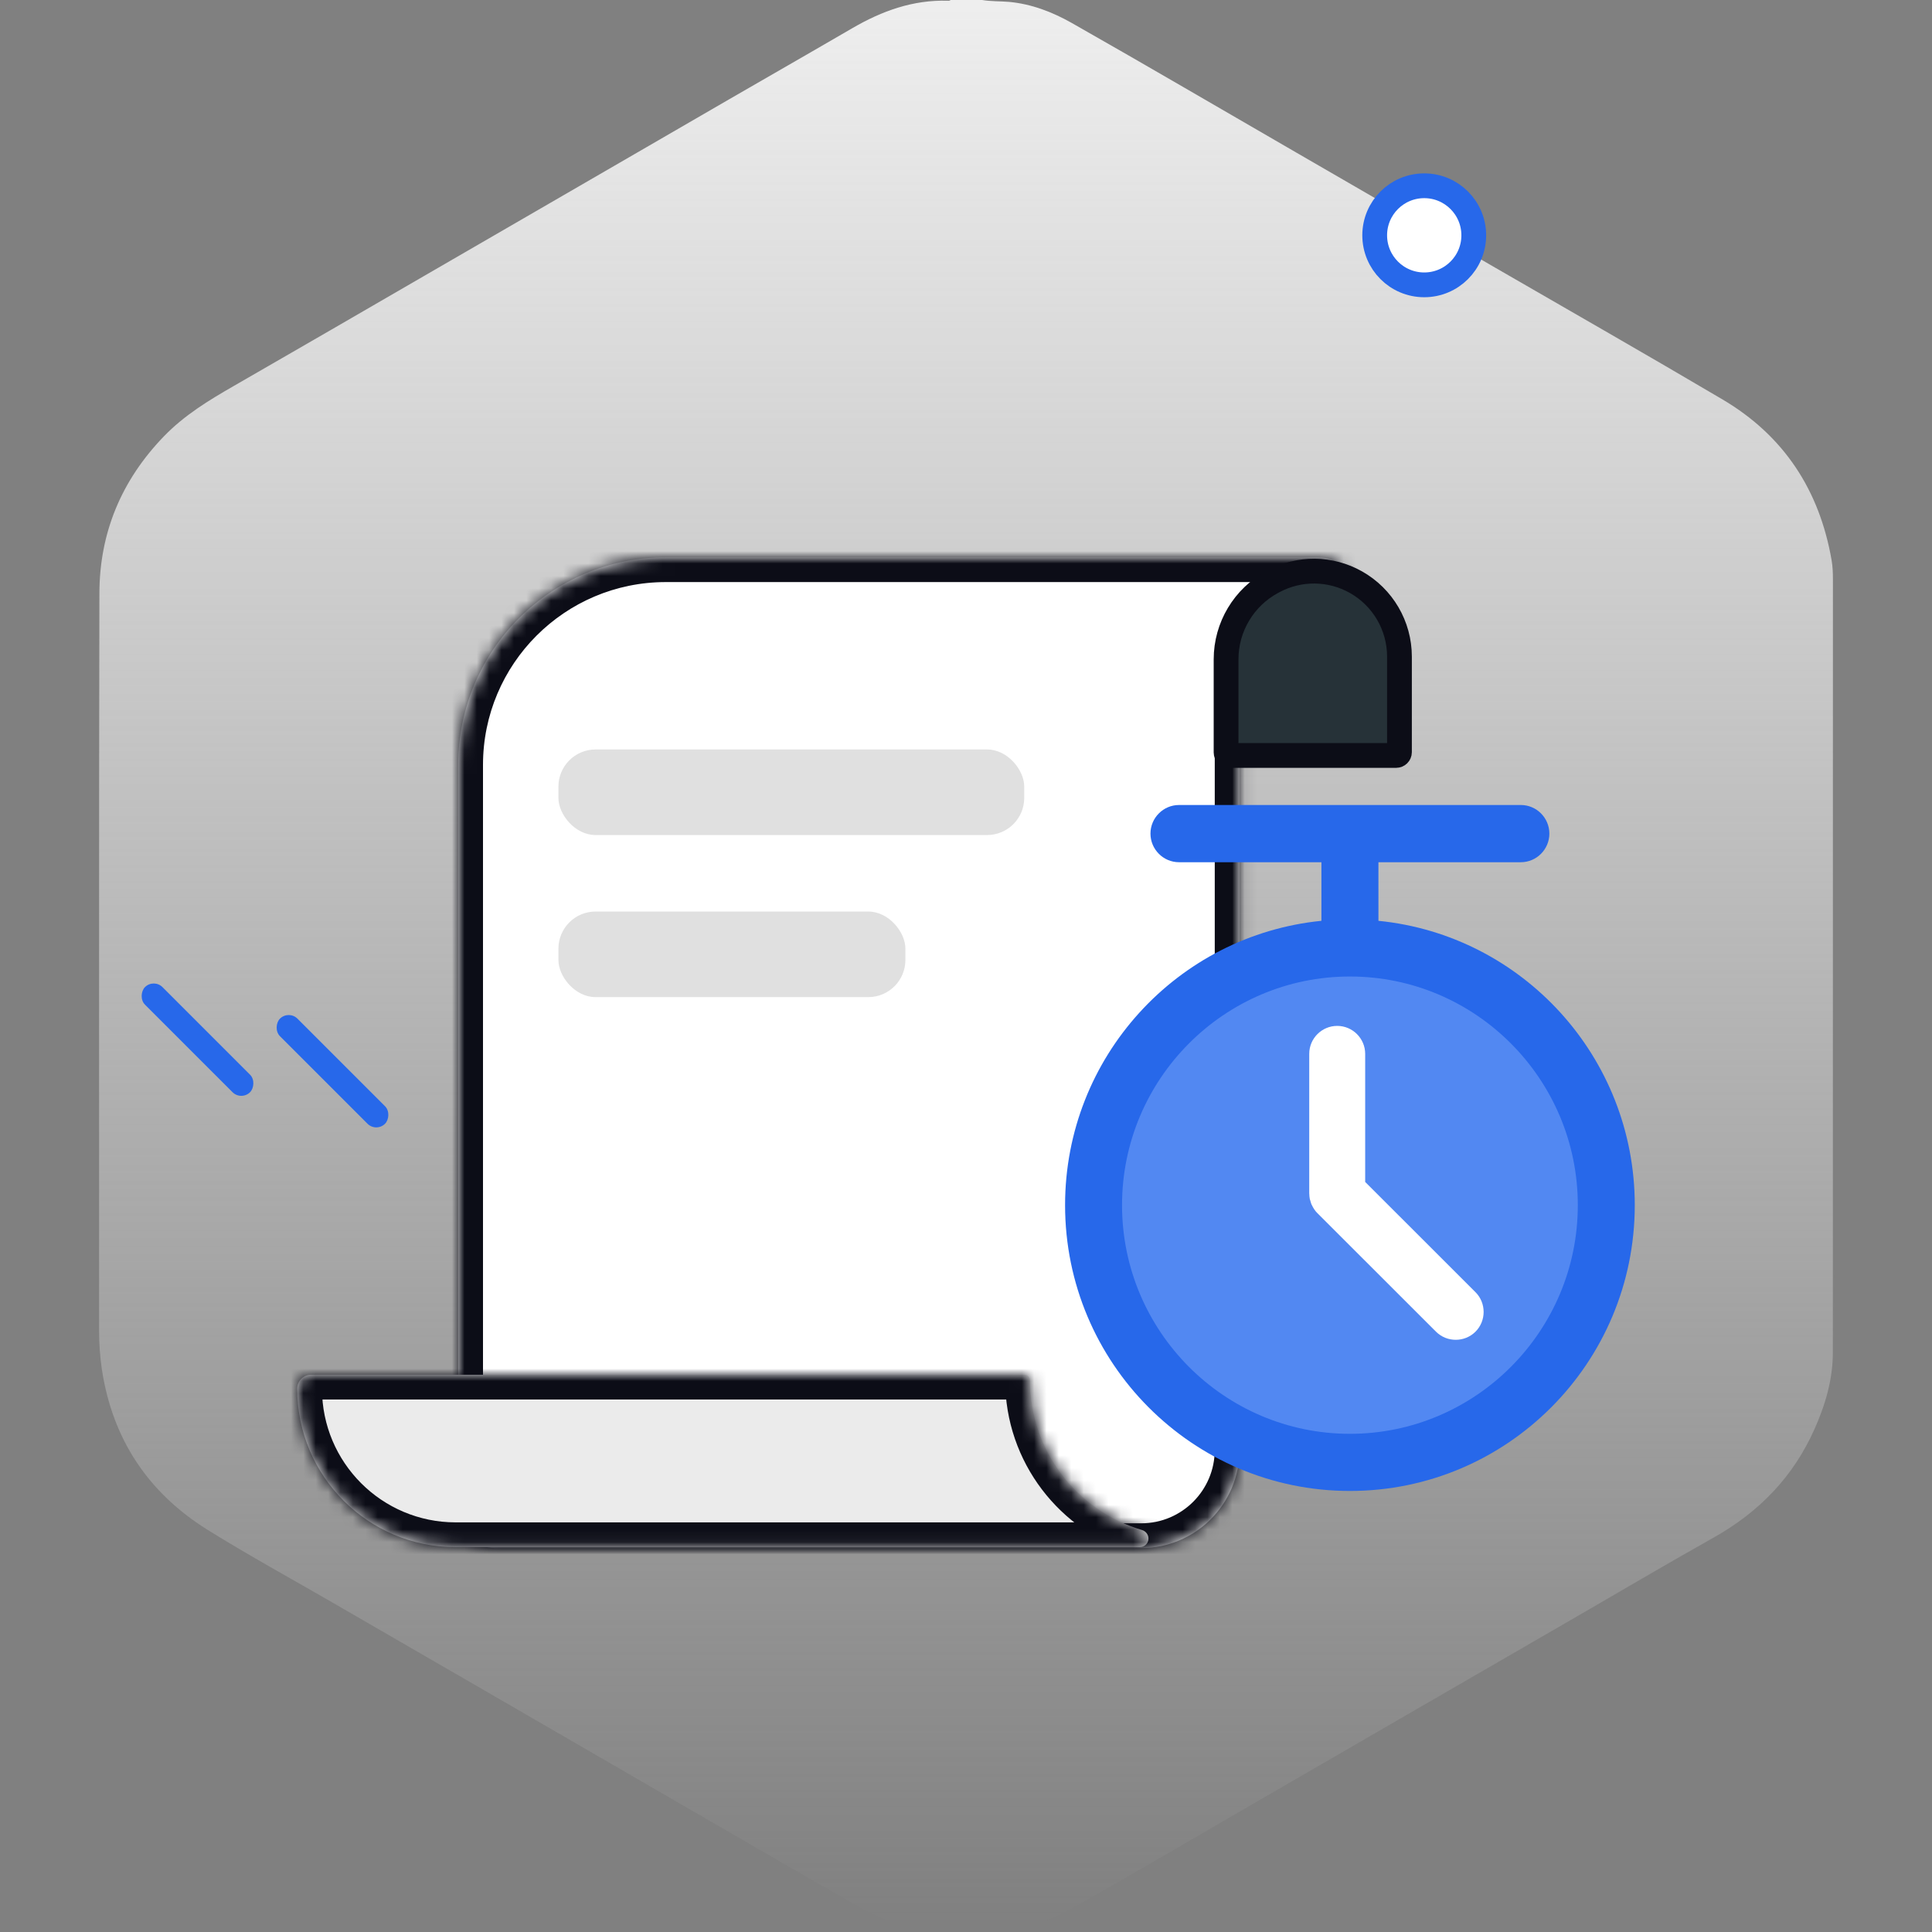 <svg width="156" height="156" viewBox="0 0 156 156" fill="none" xmlns="http://www.w3.org/2000/svg">
<rect x="0" y="0" width="156" height="156" fill="#808080" stroke="none"/>
<path d="M147.895 45.244C147.98 45.738 148 46.247 148 46.757C147.995 67.571 148 88.381 147.995 109.196C147.995 111.364 147.398 113.405 146.525 115.366C144.814 119.233 142.039 122.091 138.376 124.148C134.477 126.336 130.633 128.615 126.764 130.848C122.318 133.414 117.873 135.985 113.427 138.561C109.106 141.061 104.786 143.567 100.465 146.067C95.809 148.759 91.177 151.496 86.491 154.123C84.463 155.257 82.271 155.917 79.907 155.973C78.166 156.008 76.435 156.043 74.714 155.842C72.651 155.605 70.775 154.793 68.993 153.77C64.221 151.043 59.469 148.275 54.707 145.522C50.106 142.856 45.504 140.194 40.903 137.527C36.251 134.83 31.595 132.138 26.938 129.451C23.546 127.485 20.099 125.605 16.772 123.533C11.975 120.549 9.085 116.223 8.226 110.577C8.071 109.534 8.001 108.485 8.001 107.432C8.011 87.59 7.981 67.753 8.026 47.916C8.036 43.021 9.802 38.791 13.219 35.248C14.88 33.524 16.867 32.319 18.905 31.149C24.058 28.185 29.201 25.206 34.34 22.226C40.291 18.778 46.242 15.34 52.188 11.892C56.629 9.316 61.075 6.74 65.526 4.184C66.63 3.549 67.734 2.909 68.833 2.269C71.216 0.882 73.73 -0.025 76.525 0.06C76.61 0.066 76.691 0.06 76.761 0H79.305C80.017 0.121 80.745 0.091 81.463 0.151C83.294 0.318 84.98 0.973 86.541 1.855C92.623 5.308 98.659 8.847 104.716 12.346C110.055 15.436 115.389 18.521 120.728 21.611C126.855 25.155 132.996 28.659 139.093 32.258C144.041 35.182 146.916 39.578 147.895 45.244Z" fill="url(#paint0_linear_1555_25930)"/>
<circle cx="115" cy="19" r="4" fill="white" stroke="#2768EA" stroke-width="2"/>
<rect x="30.383" y="91.445" width="12" height="2" rx="1" transform="rotate(-135 30.383 91.445)" fill="#2768EA"/>
<rect x="19.484" y="88.898" width="12" height="2" rx="1" transform="rotate(-135 19.484 88.898)" fill="#2768EA"/>
<mask id="path-5-inside-1_1555_25930" fill="white">
<path fill-rule="evenodd" clip-rule="evenodd" d="M53.764 45C44.505 45 37 52.505 37 61.764V122C37 123.657 38.343 125 40 125H92.146C96.531 125 100.086 121.445 100.086 117.059V53C100.086 51.343 101.43 50 103.086 50H106.5C107.881 50 109 48.881 109 47.5C109 46.119 107.881 45 106.5 45H100.086H95H53.764Z"/>
</mask>
<path fill-rule="evenodd" clip-rule="evenodd" d="M53.764 45C44.505 45 37 52.505 37 61.764V122C37 123.657 38.343 125 40 125H92.146C96.531 125 100.086 121.445 100.086 117.059V53C100.086 51.343 101.43 50 103.086 50H106.5C107.881 50 109 48.881 109 47.5C109 46.119 107.881 45 106.5 45H100.086H95H53.764Z" fill="white"/>
<path d="M39 61.764C39 53.61 45.61 47 53.764 47V43C43.401 43 35 51.401 35 61.764H39ZM39 122V61.764H35V122H39ZM92.146 123H40V127H92.146V123ZM98.086 117.059C98.086 120.34 95.427 123 92.146 123V127C97.636 127 102.086 122.549 102.086 117.059H98.086ZM98.086 53V117.059H102.086V53H98.086ZM106.5 48H103.086V52H106.5V48ZM100.086 47H106.5V43H100.086V47ZM95 47H100.086V43H95V47ZM53.764 47H95V43H53.764V47ZM106.5 52C108.985 52 111 49.985 111 47.5H107C107 47.776 106.776 48 106.5 48V52ZM102.086 53C102.086 52.448 102.534 52 103.086 52V48C100.325 48 98.086 50.239 98.086 53H102.086ZM111 47.5C111 45.015 108.985 43 106.5 43V47C106.776 47 107 47.224 107 47.5H111ZM35 122C35 124.761 37.239 127 40 127V123C39.448 123 39 122.552 39 122H35Z" fill="#0C0D17" mask="url(#path-5-inside-1_1555_25930)"/>
<path d="M99 53.239C99 50.627 100.435 48.226 102.736 46.99L102.829 46.94C104.912 45.82 107.424 45.844 109.484 47.005C111.656 48.228 113 50.527 113 53.019V60.734C113 60.881 112.881 61 112.734 61H99.24C99.108 61 99 60.892 99 60.76V53.239Z" fill="#263238" stroke="#0C0D17" stroke-width="2"/>
<mask id="path-8-inside-2_1555_25930" fill="white">
<path fill-rule="evenodd" clip-rule="evenodd" d="M83.164 111.439C83.164 111.199 82.969 111.004 82.729 111.004H25.127C24.505 111.004 24 111.508 24 112.131C24 119.197 29.728 124.924 36.794 124.924H92.037C92.421 124.924 92.733 124.613 92.733 124.228C92.733 123.909 92.514 123.632 92.207 123.541C86.98 122.001 83.164 117.165 83.164 111.439Z"/>
</mask>
<path fill-rule="evenodd" clip-rule="evenodd" d="M83.164 111.439C83.164 111.199 82.969 111.004 82.729 111.004H25.127C24.505 111.004 24 111.508 24 112.131C24 119.197 29.728 124.924 36.794 124.924H92.037C92.421 124.924 92.733 124.613 92.733 124.228C92.733 123.909 92.514 123.632 92.207 123.541C86.98 122.001 83.164 117.165 83.164 111.439Z" fill="#EBEBEB"/>
<path d="M25.127 113.004H82.729V109.004H25.127V113.004ZM36.794 122.924C30.832 122.924 26 118.092 26 112.131H22C22 120.301 28.623 126.924 36.794 126.924V122.924ZM92.037 122.924H36.794V126.924H92.037V122.924ZM92.772 121.623C88.372 120.326 85.164 116.255 85.164 111.439H81.164C81.164 118.076 85.587 123.675 91.642 125.46L92.772 121.623ZM92.037 126.924C93.526 126.924 94.733 125.717 94.733 124.228H90.733C90.733 123.508 91.317 122.924 92.037 122.924V126.924ZM82.729 113.004C81.865 113.004 81.164 112.303 81.164 111.439H85.164C85.164 110.094 84.074 109.004 82.729 109.004V113.004ZM94.733 124.228C94.733 122.971 93.88 121.949 92.772 121.623L91.642 125.46C91.148 125.314 90.733 124.846 90.733 124.228H94.733ZM25.127 109.004C23.4 109.004 22 110.404 22 112.131H26C26 112.613 25.609 113.004 25.127 113.004V109.004Z" fill="#0C0D17" mask="url(#path-8-inside-2_1555_25930)"/>
<rect x="45.09" y="60.516" width="37.612" height="6.91" rx="3" fill="#E0E0E0"/>
<rect x="45.09" y="73.602" width="28.017" height="6.911" rx="3" fill="#E0E0E0"/>
<circle cx="109.469" cy="96.919" r="20.653" fill="#5288F2"/>
<path d="M111.302 74.352V69.62H122.802C124.066 69.62 125.104 68.583 125.104 67.31C125.104 66.042 124.071 65 122.802 65H95.198C93.934 65 92.895 66.037 92.895 67.31C92.895 68.578 93.929 69.62 95.198 69.62H106.698V74.352C95.074 75.513 86 85.344 86 97.311C86 110.055 96.298 120.388 109 120.388C121.702 120.388 132 110.055 132 97.311C132 85.344 122.92 75.507 111.302 74.352ZM109 115.774C98.853 115.774 90.599 107.492 90.599 97.311C90.599 87.13 98.853 78.848 109 78.848C119.147 78.848 127.401 87.13 127.401 97.311C127.401 107.492 119.147 115.774 109 115.774Z" fill="#2768EA"/>
<path d="M110.232 95.437V85.093C110.232 83.854 109.218 82.836 107.973 82.836C106.728 82.836 105.715 83.849 105.715 85.093V96.368C105.715 96.384 105.72 96.395 105.72 96.406C105.72 96.538 105.737 96.676 105.759 96.808C105.77 96.858 105.786 96.901 105.803 96.951C105.831 97.045 105.853 97.144 105.891 97.237C105.902 97.265 105.919 97.292 105.935 97.32C106.045 97.551 106.183 97.771 106.376 97.959L115.95 107.526C116.826 108.402 118.264 108.402 119.14 107.526C120.015 106.651 120.015 105.214 119.14 104.339L110.232 95.437Z" fill="white"/>
<defs>
<linearGradient id="paint0_linear_1555_25930" x1="78" y1="0" x2="78" y2="156" gradientUnits="userSpaceOnUse">
<stop stop-color="#EEEEEE"/>
<stop offset="1" stop-color="#EEEEEE" stop-opacity="0"/>
</linearGradient>
</defs>
</svg>

